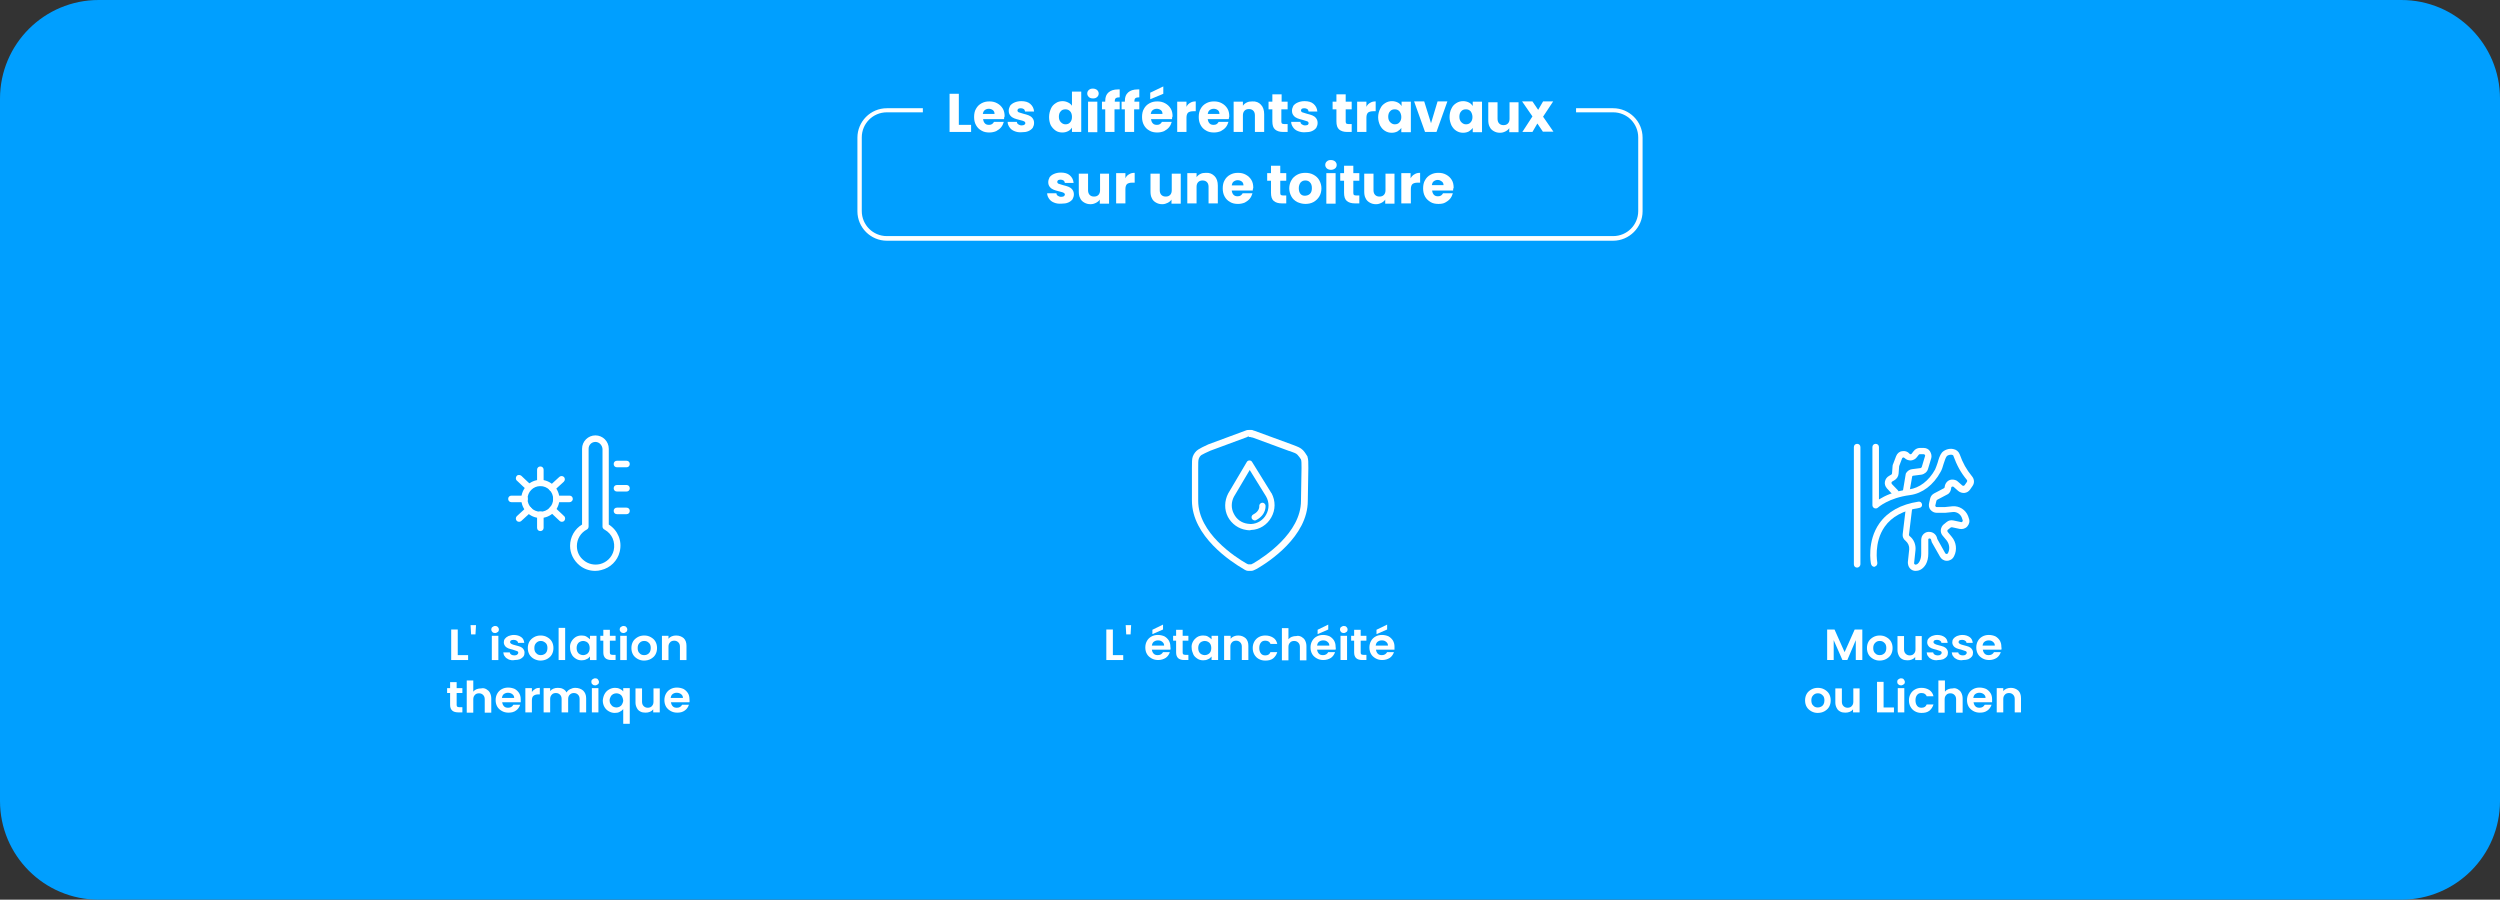<svg width="917" height="330" viewBox="0 0 917 330" fill="none" xmlns="http://www.w3.org/2000/svg">
<rect x="0" y="0" width="917" height="330" fill="#333333" stroke="none"/>
<g clip-path="url(#clip0_1518_4181)">
<path d="M36.2 0H880.8C900.8 0 917 16.2 917 36.2V293.8C917 313.8 900.8 330 880.8 330H36.2C16.2 330 0 313.8 0 293.8V36.2C0 16.2 16.2 0 36.2 0Z" fill="#009FFF"/>
<path d="M458.9 209.399H457.9C457.2 209.399 456.8 209.099 456.4 208.899C456.3 208.799 456.2 208.799 456.1 208.699C451.6 206.099 437.2 196.699 437.2 183.599V171.599C437.2 169.499 437.2 168.399 437.5 167.499C437.9 166.399 438.6 165.499 439.5 164.899C440.3 164.399 441.4 163.799 443.2 162.999L456.7 157.999C457.4 157.699 457.8 157.699 458.2 157.699H459C459.3 157.699 459.6 157.799 459.8 157.899C459.9 157.999 460 157.999 460 157.999C460.1 157.999 460.3 157.999 460.4 158.099L474.3 163.199C476.1 163.899 477 164.199 477.9 165.099C478.5 165.699 479 166.499 479.5 167.299C479.6 167.399 479.6 167.499 479.6 167.599C479.9 168.499 479.9 169.599 479.9 171.699L479.7 183.699C479.7 196.799 465.3 206.199 460.9 208.699C460.7 208.799 460.6 208.799 460.5 208.899C460 209.099 459.6 209.399 458.9 209.399ZM458.1 160.099C457.9 160.099 457.9 160.099 457.6 160.199C457.6 160.199 457.5 160.199 457.5 160.299L444 165.299C442.4 165.999 441.4 166.499 440.7 166.899C440.1 167.299 439.8 167.999 439.7 168.299C439.5 168.899 439.5 169.899 439.5 171.699V183.699C439.5 195.499 453 204.299 457.2 206.699C457.3 206.699 457.4 206.799 457.6 206.899C457.8 206.999 457.9 206.999 457.9 206.999H458.9C458.9 206.999 459 206.999 459.2 206.899C459.3 206.799 459.5 206.699 459.6 206.699C463.7 204.299 477.2 195.499 477.2 183.699L477.4 171.699C477.4 169.999 477.4 169.099 477.2 168.499C476.8 167.899 476.3 167.199 475.9 166.799C475.4 166.299 474.9 166.099 473.2 165.499L472.8 165.399L459.5 160.499C459.1 160.499 458.8 160.299 458.6 160.299H458.1V160.099Z" fill="white"/>
<path d="M458.5 194.498C458.1 194.498 457.6 194.498 457.2 194.398C454.3 193.998 451.8 192.198 450.4 189.598C449 186.898 449.1 183.698 450.5 180.998L457.3 169.498C457.5 169.098 457.9 168.898 458.3 168.898C458.7 168.898 459.1 169.098 459.3 169.498L466.3 180.798L466.4 180.898C467.9 183.698 467.9 186.998 466.3 189.798C464.8 192.498 462 194.298 458.9 194.398L458.5 194.498ZM458.4 172.398L452.6 182.198C451.6 184.098 451.5 186.498 452.6 188.498C453.6 190.498 455.4 191.798 457.6 192.098C457.9 192.098 458.3 192.198 458.6 192.198H459C461.2 192.098 463.3 190.798 464.4 188.798C465.6 186.698 465.6 184.198 464.4 182.098L458.4 172.398Z" fill="white"/>
<path d="M460.3 190.898C459.9 190.898 459.5 190.698 459.2 190.298C458.9 189.698 459.1 188.998 459.7 188.698C462.1 187.498 461.9 185.698 461.9 185.698C461.8 185.098 462.3 184.498 462.9 184.398C463.5 184.298 464.1 184.798 464.2 185.398C464.2 185.498 464.6 188.798 460.7 190.798C460.7 190.798 460.5 190.898 460.3 190.898Z" fill="white"/>
<path d="M351.7 45.798H356.2V48.398H348.3V34.398H351.7V45.798Z" fill="white"/>
<path d="M368.3 43.699H360.6C360.7 44.399 360.9 44.899 361.3 45.299C361.7 45.699 362.2 45.799 362.8 45.799C363.7 45.799 364.2 45.399 364.6 44.699H368.2C368 45.399 367.7 46.099 367.2 46.699C366.7 47.299 366.1 47.699 365.4 48.099C364.7 48.399 363.8 48.599 362.9 48.599C361.8 48.599 360.8 48.399 360 47.899C359.1 47.399 358.5 46.799 358 45.899C357.5 44.999 357.3 43.999 357.3 42.899C357.3 41.799 357.5 40.699 358 39.899C358.5 38.999 359.1 38.399 360 37.899C360.9 37.399 361.8 37.199 362.9 37.199C364 37.199 364.9 37.399 365.8 37.899C366.7 38.399 367.3 38.999 367.8 39.799C368.3 40.599 368.5 41.599 368.5 42.699C368.3 42.999 368.3 43.299 368.3 43.699ZM364.8 41.799C364.8 41.199 364.6 40.699 364.2 40.399C363.8 40.099 363.3 39.899 362.7 39.899C362.1 39.899 361.6 40.099 361.2 40.399C360.8 40.699 360.6 41.199 360.5 41.799H364.8Z" fill="white"/>
<path d="M372.1 48.1C371.3 47.8 370.7 47.3 370.3 46.7C369.9 46.1 369.6 45.5 369.6 44.7H373C373 45.1 373.2 45.4 373.5 45.6C373.8 45.8 374.2 46 374.7 46C375.1 46 375.5 45.9 375.7 45.8C375.9 45.6 376.1 45.4 376.1 45.2C376.1 44.9 375.9 44.6 375.6 44.5C375.3 44.3 374.7 44.2 374 44C373.2 43.8 372.5 43.6 372 43.4C371.5 43.2 371 42.9 370.6 42.4C370.2 41.9 370 41.4 370 40.6C370 40 370.2 39.4 370.5 38.8C370.9 38.3 371.4 37.9 372.1 37.6C372.8 37.3 373.6 37.1 374.6 37.1C376 37.1 377.1 37.4 377.9 38.1C378.7 38.8 379.2 39.7 379.3 40.9H376C375.9 40.5 375.8 40.2 375.5 40C375.2 39.8 374.8 39.7 374.4 39.7C374 39.7 373.7 39.8 373.5 39.9C373.3 40.1 373.2 40.3 373.2 40.5C373.2 40.8 373.4 41.1 373.7 41.2C374 41.3 374.6 41.5 375.3 41.7C376.1 41.9 376.8 42.1 377.3 42.3C377.8 42.5 378.3 42.8 378.7 43.3C379.1 43.8 379.3 44.4 379.3 45.1C379.3 45.8 379.1 46.3 378.8 46.9C378.4 47.4 377.9 47.8 377.2 48.1C376.5 48.4 375.7 48.5 374.8 48.5C373.7 48.6 372.8 48.4 372.1 48.1Z" fill="white"/>
<path d="M385.5 39.8C385.9 38.9 386.5 38.3 387.3 37.8C388 37.3 388.9 37.1 389.8 37.1C390.5 37.1 391.2 37.3 391.8 37.6C392.4 37.9 392.9 38.3 393.2 38.8V33.6H396.6V48.4H393.2V46.8C392.9 47.3 392.4 47.8 391.8 48.1C391.2 48.4 390.5 48.6 389.7 48.6C388.8 48.6 387.9 48.4 387.2 47.9C386.5 47.4 385.9 46.8 385.4 45.9C385 45 384.8 44 384.8 42.9C384.8 41.8 385.1 40.7 385.5 39.8ZM392.5 40.8C392 40.3 391.5 40.1 390.8 40.1C390.1 40.1 389.5 40.3 389.1 40.8C388.6 41.3 388.4 42 388.4 42.8C388.4 43.6 388.6 44.3 389.1 44.8C389.6 45.3 390.1 45.6 390.8 45.6C391.5 45.6 392.1 45.4 392.5 44.9C393 44.4 393.2 43.7 393.2 42.9C393.2 42.1 393 41.3 392.5 40.8Z" fill="white"/>
<path d="M399.4 35.6C399 35.2 398.8 34.8 398.8 34.3C398.8 33.8 399 33.3 399.4 33C399.8 32.6 400.3 32.5 400.9 32.5C401.5 32.5 402 32.7 402.4 33C402.8 33.4 403 33.8 403 34.3C403 34.8 402.8 35.3 402.4 35.6C402 36 401.5 36.1 400.9 36.1C400.2 36.1 399.7 35.9 399.4 35.6ZM402.5 37.3V48.5H399.1V37.3H402.5Z" fill="white"/>
<path d="M410.6 40.099H408.8V48.399H405.4V40.099H404.2V37.299H405.4V36.999C405.4 35.599 405.8 34.599 406.6 33.899C407.4 33.199 408.5 32.799 410.1 32.799C410.4 32.799 410.5 32.799 410.7 32.799V35.699C410 35.699 409.6 35.799 409.3 35.999C409 36.199 408.9 36.599 408.9 37.199V37.299H410.7V40.099H410.6Z" fill="white"/>
<path d="M417.8 40.099H416V48.399H412.6V40.099H411.4V37.299H412.6V36.999C412.6 35.599 413 34.599 413.8 33.899C414.6 33.199 415.7 32.799 417.3 32.799C417.6 32.799 417.7 32.799 417.9 32.799V35.699C417.2 35.699 416.8 35.799 416.5 35.999C416.2 36.199 416.1 36.599 416.1 37.199V37.299H417.9V40.099H417.8Z" fill="white"/>
<path d="M429.9 43.699H422.2C422.3 44.399 422.5 44.899 422.9 45.299C423.3 45.699 423.8 45.799 424.4 45.799C425.3 45.799 425.8 45.399 426.2 44.699H429.8C429.6 45.399 429.3 46.099 428.8 46.699C428.3 47.299 427.7 47.699 427 48.099C426.3 48.399 425.4 48.599 424.5 48.599C423.4 48.599 422.4 48.399 421.6 47.899C420.7 47.399 420.1 46.799 419.6 45.899C419.1 44.999 418.9 43.999 418.9 42.899C418.9 41.799 419.1 40.699 419.6 39.899C420.1 38.999 420.7 38.399 421.6 37.899C422.5 37.399 423.4 37.199 424.5 37.199C425.6 37.199 426.5 37.399 427.4 37.899C428.3 38.399 428.9 38.999 429.4 39.799C429.9 40.599 430.1 41.599 430.1 42.699C429.9 42.999 429.9 43.299 429.9 43.699ZM426.7 34.399L421.9 36.399V33.999L426.7 31.699V34.399ZM426.4 41.799C426.4 41.199 426.2 40.699 425.8 40.399C425.4 40.099 424.9 39.899 424.3 39.899C423.7 39.899 423.2 40.099 422.8 40.399C422.4 40.699 422.2 41.199 422.1 41.799H426.4Z" fill="white"/>
<path d="M436.6 37.699C437.2 37.299 437.9 37.199 438.6 37.199V40.799H437.7C436.8 40.799 436.2 40.999 435.8 41.299C435.4 41.699 435.2 42.299 435.2 43.199V48.399H431.8V37.299H435.2V39.199C435.5 38.499 436 37.999 436.6 37.699Z" fill="white"/>
<path d="M450.7 43.699H443C443.1 44.399 443.3 44.899 443.7 45.299C444.1 45.699 444.6 45.799 445.2 45.799C446.1 45.799 446.6 45.399 447 44.699H450.6C450.4 45.399 450.1 46.099 449.6 46.699C449.1 47.299 448.5 47.699 447.8 48.099C447.1 48.399 446.2 48.599 445.3 48.599C444.2 48.599 443.2 48.399 442.4 47.899C441.5 47.399 440.9 46.799 440.4 45.899C439.9 44.999 439.7 43.999 439.7 42.899C439.7 41.799 439.9 40.699 440.4 39.899C440.9 38.999 441.5 38.399 442.4 37.899C443.3 37.399 444.2 37.199 445.3 37.199C446.4 37.199 447.3 37.399 448.2 37.899C449.1 38.399 449.7 38.999 450.2 39.799C450.7 40.599 450.9 41.599 450.9 42.699C450.8 42.999 450.8 43.299 450.7 43.699ZM447.3 41.799C447.3 41.199 447.1 40.699 446.7 40.399C446.3 40.099 445.8 39.899 445.2 39.899C444.6 39.899 444.1 40.099 443.7 40.399C443.3 40.699 443.1 41.199 443 41.799H447.3Z" fill="white"/>
<path d="M462.5 38.4C463.3 39.2 463.7 40.4 463.7 41.9V48.4H460.3V42.3C460.3 41.6 460.1 41 459.7 40.6C459.3 40.2 458.8 40 458.1 40C457.4 40 456.9 40.2 456.5 40.6C456.1 41 455.9 41.6 455.9 42.3V48.4H452.5V37.3H455.9V38.8C456.2 38.3 456.7 37.9 457.3 37.6C457.9 37.3 458.5 37.2 459.3 37.2C460.7 37.1 461.8 37.6 462.5 38.4Z" fill="white"/>
<path d="M472.3 45.5V48.4H470.6C469.4 48.4 468.4 48.1 467.7 47.5C467 46.9 466.7 45.9 466.7 44.5V40.1H465.3V37.3H466.7V34.6H470.1V37.3H472.3V40.1H470V44.6C470 44.9 470.1 45.2 470.2 45.3C470.4 45.4 470.6 45.5 471 45.5H472.3Z" fill="white"/>
<path d="M476.1 48.1C475.3 47.8 474.7 47.3 474.3 46.7C473.9 46.1 473.6 45.5 473.6 44.7H477C477 45.1 477.2 45.4 477.5 45.6C477.8 45.8 478.2 46 478.7 46C479.1 46 479.5 45.9 479.7 45.8C479.9 45.6 480 45.4 480 45.2C480 44.9 479.8 44.6 479.5 44.5C479.2 44.4 478.6 44.2 477.9 44C477.1 43.8 476.4 43.6 475.9 43.4C475.4 43.2 474.9 42.9 474.5 42.4C474.1 41.9 473.9 41.4 473.9 40.6C473.9 40 474.1 39.4 474.4 38.8C474.8 38.3 475.3 37.9 476 37.6C476.7 37.3 477.5 37.1 478.5 37.1C479.9 37.1 481 37.4 481.8 38.1C482.6 38.8 483.1 39.7 483.2 40.9H480C479.9 40.5 479.8 40.2 479.5 40C479.2 39.8 478.8 39.7 478.4 39.7C478 39.7 477.7 39.8 477.5 39.9C477.3 40.1 477.2 40.3 477.2 40.5C477.2 40.8 477.4 41.1 477.7 41.2C478 41.3 478.6 41.5 479.3 41.7C480.1 41.9 480.8 42.1 481.3 42.3C481.8 42.5 482.3 42.8 482.7 43.3C483.1 43.8 483.3 44.4 483.3 45.1C483.3 45.8 483.1 46.3 482.8 46.9C482.4 47.4 481.9 47.8 481.2 48.1C480.5 48.4 479.7 48.5 478.8 48.5C477.8 48.6 476.9 48.4 476.1 48.1Z" fill="white"/>
<path d="M495.8 45.5V48.4H494.1C492.9 48.4 491.9 48.1 491.2 47.5C490.5 46.9 490.2 45.9 490.2 44.5V40.1H488.8V37.3H490.2V34.6H493.6V37.3H495.8V40.1H493.6V44.6C493.6 44.9 493.7 45.2 493.8 45.3C494 45.4 494.2 45.5 494.6 45.5H495.8Z" fill="white"/>
<path d="M502.6 37.699C503.2 37.299 503.9 37.199 504.6 37.199V40.799H503.7C502.8 40.799 502.2 40.999 501.8 41.299C501.4 41.699 501.2 42.299 501.2 43.199V48.399H497.8V37.299H501.2V39.199C501.5 38.499 502 37.999 502.6 37.699Z" fill="white"/>
<path d="M506.3 39.8C506.7 38.9 507.3 38.3 508.1 37.8C508.9 37.3 509.7 37.1 510.6 37.1C511.4 37.1 512.1 37.3 512.7 37.6C513.3 37.9 513.7 38.3 514.1 38.9V37.3H517.5V48.5H514V46.9C513.7 47.4 513.2 47.8 512.6 48.2C512 48.5 511.3 48.7 510.5 48.7C509.6 48.7 508.8 48.5 508 48C507.2 47.5 506.7 46.9 506.2 46C505.8 45.1 505.5 44.1 505.5 43C505.5 41.9 505.8 40.7 506.3 39.8ZM513.3 40.8C512.8 40.3 512.3 40.1 511.6 40.1C510.9 40.1 510.3 40.3 509.9 40.8C509.4 41.3 509.2 42 509.2 42.8C509.2 43.6 509.4 44.3 509.9 44.8C510.4 45.3 510.9 45.6 511.6 45.6C512.3 45.6 512.9 45.4 513.3 44.9C513.8 44.4 514 43.7 514 42.9C514 42.1 513.7 41.3 513.3 40.8Z" fill="white"/>
<path d="M524.9 45.199L527.3 37.199H530.9L526.9 48.399H522.7L518.7 37.199H522.4L524.9 45.199Z" fill="white"/>
<path d="M532.4 39.8C532.8 38.9 533.4 38.3 534.2 37.8C535 37.3 535.8 37.1 536.7 37.1C537.5 37.1 538.2 37.3 538.8 37.6C539.4 37.9 539.8 38.3 540.2 38.9V37.3H543.6V48.5H540.2V46.9C539.9 47.4 539.4 47.8 538.8 48.2C538.2 48.5 537.5 48.7 536.7 48.7C535.8 48.7 535 48.5 534.2 48C533.4 47.5 532.9 46.9 532.4 46C532 45.1 531.7 44.1 531.7 43C531.7 41.9 531.9 40.7 532.4 39.8ZM539.4 40.8C538.9 40.3 538.4 40.1 537.7 40.1C537 40.1 536.4 40.3 536 40.8C535.5 41.3 535.3 42 535.3 42.8C535.3 43.6 535.5 44.3 536 44.8C536.5 45.3 537 45.6 537.7 45.6C538.4 45.6 539 45.4 539.4 44.9C539.9 44.4 540.1 43.7 540.1 42.9C540.1 42.1 539.8 41.3 539.4 40.8Z" fill="white"/>
<path d="M557 37.299V48.499H553.6V46.999C553.3 47.499 552.8 47.899 552.2 48.199C551.6 48.499 551 48.699 550.2 48.699C549.3 48.699 548.6 48.499 547.9 48.099C547.2 47.699 546.7 47.199 546.4 46.499C546 45.799 545.9 44.899 545.9 43.999V37.499H549.3V43.599C549.3 44.299 549.5 44.899 549.9 45.299C550.3 45.699 550.8 45.899 551.5 45.899C552.2 45.899 552.7 45.699 553.1 45.299C553.5 44.899 553.7 44.299 553.7 43.599V37.499H557V37.299Z" fill="white"/>
<path d="M566 48.399L563.9 45.299L562.1 48.399H558.4L562.1 42.699L558.3 37.199H562.1L564.2 40.299L566 37.199H569.7L566 42.799L569.8 48.299H566V48.399Z" fill="white"/>
<path d="M386.6 74.299C385.8 73.999 385.2 73.499 384.8 72.899C384.4 72.299 384.1 71.699 384.1 70.899H387.5C387.5 71.299 387.7 71.599 388 71.799C388.3 71.999 388.7 72.199 389.2 72.199C389.6 72.199 390 72.099 390.2 71.999C390.4 71.799 390.6 71.599 390.6 71.399C390.6 71.099 390.4 70.799 390.1 70.699C389.8 70.499 389.2 70.399 388.5 70.199C387.7 69.999 387 69.799 386.5 69.599C386 69.399 385.5 69.099 385.1 68.599C384.7 68.099 384.5 67.599 384.5 66.799C384.5 66.199 384.7 65.599 385 64.999C385.4 64.499 385.9 64.099 386.6 63.799C387.3 63.499 388.1 63.299 389.1 63.299C390.5 63.299 391.6 63.599 392.4 64.299C393.2 64.999 393.7 65.899 393.8 67.099H390.6C390.5 66.699 390.4 66.399 390.1 66.199C389.8 65.999 389.4 65.899 389 65.899C388.6 65.899 388.3 65.999 388.1 66.099C387.9 66.299 387.8 66.499 387.8 66.699C387.8 66.999 388 67.299 388.3 67.399C388.6 67.499 389.2 67.699 389.9 67.899C390.7 68.099 391.4 68.299 391.9 68.499C392.4 68.699 392.9 68.999 393.3 69.499C393.7 69.999 393.9 70.599 393.9 71.299C393.9 71.999 393.7 72.499 393.4 73.099C393 73.599 392.5 73.999 391.8 74.299C391.1 74.599 390.3 74.699 389.4 74.699C388.2 74.799 387.3 74.599 386.6 74.299Z" fill="white"/>
<path d="M406.8 63.5V74.7H403.4V73.2C403.1 73.7 402.6 74.1 402 74.4C401.4 74.7 400.8 74.9 400 74.9C399.1 74.9 398.4 74.7 397.7 74.3C397 73.9 396.5 73.4 396.2 72.7C395.8 72 395.7 71.1 395.7 70.2V63.7H399.1V69.8C399.1 70.5 399.3 71.1 399.7 71.5C400.1 71.9 400.6 72.1 401.3 72.1C402 72.1 402.5 71.9 402.9 71.5C403.3 71.1 403.5 70.5 403.5 69.8V63.7H406.8V63.5Z" fill="white"/>
<path d="M414.2 63.898C414.8 63.498 415.5 63.398 416.2 63.398V66.998H415.3C414.4 66.998 413.8 67.198 413.4 67.498C413 67.898 412.8 68.498 412.8 69.398V74.598H409.4V63.498H412.8V65.398C413.1 64.698 413.6 64.198 414.2 63.898Z" fill="white"/>
<path d="M433.1 63.5V74.7H429.7V73.2C429.4 73.7 428.9 74.1 428.3 74.4C427.7 74.7 427.1 74.9 426.3 74.9C425.4 74.9 424.7 74.7 424 74.3C423.3 73.9 422.8 73.4 422.5 72.7C422.1 72 422 71.1 422 70.2V63.7H425.4V69.8C425.4 70.5 425.6 71.1 426 71.5C426.4 71.9 426.9 72.1 427.6 72.1C428.3 72.1 428.8 71.9 429.2 71.5C429.6 71.1 429.8 70.5 429.8 69.8V63.7H433.1V63.5Z" fill="white"/>
<path d="M445.5 64.599C446.3 65.399 446.7 66.599 446.7 68.099V74.599H443.3V68.499C443.3 67.799 443.1 67.199 442.7 66.799C442.3 66.399 441.8 66.199 441.1 66.199C440.4 66.199 439.9 66.399 439.5 66.799C439.1 67.199 438.9 67.799 438.9 68.499V74.599H435.5V63.499H438.9V64.999C439.2 64.499 439.7 64.099 440.3 63.799C440.9 63.499 441.5 63.399 442.3 63.399C443.7 63.299 444.7 63.799 445.5 64.599Z" fill="white"/>
<path d="M459.5 69.898H451.8C451.9 70.598 452.1 71.098 452.5 71.498C452.9 71.898 453.4 71.998 454 71.998C454.9 71.998 455.4 71.598 455.8 70.898H459.4C459.2 71.598 458.9 72.298 458.4 72.898C457.9 73.498 457.3 73.898 456.6 74.298C455.9 74.598 455 74.798 454.1 74.798C453 74.798 452 74.598 451.2 74.098C450.3 73.598 449.7 72.998 449.2 72.098C448.7 71.198 448.5 70.198 448.5 69.098C448.5 67.998 448.7 66.898 449.2 66.098C449.7 65.198 450.3 64.598 451.2 64.098C452.1 63.598 453 63.398 454.1 63.398C455.2 63.398 456.1 63.598 457 64.098C457.9 64.598 458.5 65.198 459 65.998C459.5 66.798 459.7 67.798 459.7 68.898C459.6 69.198 459.5 69.498 459.5 69.898ZM456.1 67.998C456.1 67.398 455.9 66.898 455.5 66.598C455.1 66.298 454.6 66.098 454 66.098C453.4 66.098 452.9 66.298 452.5 66.598C452.1 66.898 451.9 67.398 451.8 67.998H456.1Z" fill="white"/>
<path d="M471.8 71.699V74.599H470.1C468.9 74.599 467.9 74.299 467.2 73.699C466.5 73.099 466.2 72.099 466.2 70.699V66.299H464.8V63.499H466.2V60.799H469.6V63.499H471.8V66.299H469.6V70.799C469.6 71.099 469.7 71.399 469.8 71.499C470 71.599 470.2 71.699 470.6 71.699H471.8Z" fill="white"/>
<path d="M475.8 74.098C474.9 73.598 474.2 72.998 473.7 72.098C473.2 71.198 472.9 70.198 472.9 69.098C472.9 67.998 473.2 66.898 473.7 66.098C474.2 65.198 474.9 64.598 475.8 64.098C476.7 63.598 477.7 63.398 478.8 63.398C479.9 63.398 480.9 63.598 481.8 64.098C482.7 64.598 483.4 65.198 483.9 66.098C484.4 66.998 484.7 67.998 484.7 69.098C484.7 70.198 484.4 71.298 483.9 72.098C483.4 72.898 482.7 73.598 481.8 74.098C480.9 74.598 479.9 74.798 478.8 74.798C477.7 74.798 476.7 74.498 475.8 74.098ZM480.5 71.098C481 70.598 481.2 69.898 481.2 68.998C481.2 68.098 481 67.398 480.5 66.898C480.1 66.398 479.5 66.198 478.8 66.198C478.1 66.198 477.6 66.398 477.1 66.898C476.7 67.398 476.4 68.098 476.4 68.998C476.4 69.898 476.6 70.598 477 71.098C477.4 71.598 478 71.798 478.6 71.798C479.2 71.798 480 71.598 480.5 71.098Z" fill="white"/>
<path d="M486.7 61.799C486.3 61.399 486.1 60.999 486.1 60.499C486.1 59.999 486.3 59.499 486.7 59.199C487.1 58.799 487.6 58.699 488.2 58.699C488.8 58.699 489.3 58.899 489.7 59.199C490.1 59.599 490.3 59.999 490.3 60.499C490.3 60.999 490.1 61.499 489.7 61.799C489.3 62.099 488.8 62.299 488.2 62.299C487.6 62.299 487.1 62.099 486.7 61.799ZM489.9 63.499V74.699H486.5V63.499H489.9Z" fill="white"/>
<path d="M498.6 71.699V74.599H496.9C495.7 74.599 494.7 74.299 494 73.699C493.3 73.099 493 72.099 493 70.699V66.299H491.6V63.499H493V60.799H496.4V63.499H498.6V66.299H496.4V70.799C496.4 71.099 496.5 71.399 496.6 71.499C496.8 71.599 497 71.699 497.4 71.699H498.6Z" fill="white"/>
<path d="M511.5 63.5V74.7H508.1V73.2C507.8 73.7 507.3 74.1 506.7 74.4C506.1 74.7 505.5 74.9 504.7 74.9C503.8 74.9 503.1 74.7 502.4 74.3C501.7 73.9 501.2 73.4 500.9 72.7C500.5 72 500.4 71.1 500.4 70.2V63.7H503.8V69.8C503.8 70.5 504 71.1 504.4 71.5C504.8 71.9 505.3 72.1 506 72.1C506.7 72.1 507.2 71.9 507.6 71.5C508 71.1 508.2 70.5 508.2 69.8V63.7H511.5V63.5Z" fill="white"/>
<path d="M518.9 63.898C519.5 63.498 520.2 63.398 520.9 63.398V66.998H520C519.1 66.998 518.5 67.198 518.1 67.498C517.7 67.898 517.5 68.498 517.5 69.398V74.598H514V63.498H517.4V65.398C517.8 64.698 518.3 64.198 518.9 63.898Z" fill="white"/>
<path d="M533 69.898H525.3C525.4 70.598 525.6 71.098 526 71.498C526.4 71.898 526.9 71.998 527.5 71.998C528.4 71.998 528.9 71.598 529.3 70.898H532.9C532.7 71.598 532.4 72.298 531.9 72.898C531.4 73.498 530.8 73.898 530.1 74.298C529.4 74.698 528.5 74.798 527.6 74.798C526.5 74.798 525.5 74.598 524.7 74.098C523.9 73.598 523.2 72.998 522.7 72.098C522.2 71.198 522 70.198 522 69.098C522 67.998 522.2 66.898 522.7 66.098C523.2 65.198 523.8 64.598 524.7 64.098C525.6 63.598 526.5 63.398 527.6 63.398C528.7 63.398 529.6 63.598 530.5 64.098C531.4 64.598 532 65.198 532.5 65.998C533 66.798 533.2 67.798 533.2 68.898C533 69.198 533 69.498 533 69.898ZM529.5 67.998C529.5 67.398 529.3 66.898 528.9 66.598C528.5 66.298 528 65.998 527.4 65.998C526.8 65.998 526.3 66.198 525.9 66.498C525.5 66.798 525.3 67.298 525.2 67.898H529.5V67.998Z" fill="white"/>
<path d="M591.7 88.299H325.3C319.4 88.299 314.5 83.499 314.5 77.499V50.499C314.5 44.599 319.3 39.699 325.3 39.699H338.5V41.199H325.3C320.2 41.199 316.1 45.299 316.1 50.399V77.399C316.1 82.499 320.2 86.599 325.3 86.599H591.7C596.8 86.599 600.9 82.499 600.9 77.399V50.399C600.9 45.299 596.8 41.199 591.7 41.199H578.1V39.699H591.7C597.6 39.699 602.5 44.499 602.5 50.499V77.499C602.5 83.399 597.6 88.299 591.7 88.299Z" fill="white"/>
<path d="M198.2 190C194.3 190 191.2 186.8 191.2 183C191.2 179.2 194.4 176 198.2 176C202 176 205.2 179.2 205.2 183C205.2 186.8 202.1 190 198.2 190ZM198.2 178.3C195.6 178.3 193.5 180.4 193.5 183C193.5 185.6 195.6 187.7 198.2 187.7C200.8 187.7 202.9 185.6 202.9 183C202.9 180.4 200.8 178.3 198.2 178.3Z" fill="white"/>
<path d="M198.2 178.3C197.5 178.3 197 177.8 197 177.1V172.3C197 171.6 197.5 171.1 198.2 171.1C198.9 171.1 199.4 171.6 199.4 172.3V177.1C199.4 177.8 198.9 178.3 198.2 178.3Z" fill="white"/>
<path d="M198.2 194.8C197.5 194.8 197 194.3 197 193.6V188.8C197 188.1 197.5 187.6 198.2 187.6C198.9 187.6 199.4 188.1 199.4 188.8V193.6C199.4 194.3 198.9 194.8 198.2 194.8Z" fill="white"/>
<path d="M208.9 184.199H204.1C203.4 184.199 202.9 183.699 202.9 182.999C202.9 182.299 203.4 181.799 204.1 181.799H208.9C209.6 181.799 210.1 182.299 210.1 182.999C210.1 183.699 209.5 184.199 208.9 184.199Z" fill="white"/>
<path d="M192.4 184.199H187.6C186.9 184.199 186.4 183.699 186.4 182.999C186.4 182.299 186.9 181.799 187.6 181.799H192.4C193.1 181.799 193.6 182.299 193.6 182.999C193.6 183.699 193 184.199 192.4 184.199Z" fill="white"/>
<path d="M202.5 180.2C202.2 180.2 201.9 180.1 201.6 179.8C201.2 179.3 201.2 178.6 201.7 178.1L205.2 174.9C205.7 174.5 206.4 174.5 206.9 175C207.3 175.5 207.3 176.2 206.8 176.7L203.3 179.9C203.1 180.1 202.8 180.2 202.5 180.2Z" fill="white"/>
<path d="M190.4 191.399C190.1 191.399 189.8 191.299 189.5 190.999C189.1 190.499 189.1 189.799 189.6 189.299L193.1 186.099C193.6 185.699 194.3 185.699 194.8 186.199C195.2 186.699 195.2 187.399 194.7 187.899L191.2 191.099C191 191.299 190.7 191.399 190.4 191.399Z" fill="white"/>
<path d="M206.1 191.399C205.8 191.399 205.5 191.299 205.3 191.099L201.8 187.799C201.3 187.399 201.3 186.599 201.7 186.099C202.1 185.599 202.9 185.599 203.4 185.999L206.9 189.299C207.4 189.699 207.4 190.499 207 190.999C206.7 191.299 206.4 191.399 206.1 191.399Z" fill="white"/>
<path d="M193.9 179.899C193.6 179.899 193.3 179.799 193.1 179.599L189.6 176.299C189.1 175.899 189.1 175.099 189.5 174.599C189.9 174.099 190.7 174.099 191.2 174.499L194.7 177.799C195.2 178.199 195.2 178.999 194.8 179.499C194.5 179.799 194.2 179.899 193.9 179.899Z" fill="white"/>
<path d="M218.3 209.399C216.2 209.399 214.2 208.699 212.6 207.399C210.4 205.599 209.1 202.999 209.1 200.199C209.1 196.999 210.8 193.999 213.5 192.399V164.599C213.5 161.899 215.7 159.699 218.4 159.699C221.1 159.699 223.3 161.899 223.3 164.599V192.399C226.6 194.499 228.3 198.399 227.3 202.399C226.5 205.699 223.9 208.299 220.5 209.099C219.8 209.299 219.1 209.399 218.3 209.399ZM218.4 162.099C217 162.099 215.9 163.199 215.9 164.599V193.099C215.9 193.499 215.7 193.999 215.3 194.199C213 195.399 211.6 197.699 211.6 200.299C211.6 202.399 212.5 204.299 214.2 205.599C215.8 206.899 218 207.399 220.1 206.899C222.5 206.299 224.5 204.399 225.1 201.899C225.8 198.799 224.5 195.799 221.8 194.299C221.4 194.099 221 193.699 221 193.199V164.699C220.9 163.299 219.8 162.099 218.4 162.099Z" fill="white"/>
<path d="M229.8 171.4H226.3C225.6 171.4 225.1 170.9 225.1 170.2C225.1 169.5 225.6 169 226.3 169H229.8C230.5 169 231 169.5 231 170.2C231 170.9 230.5 171.4 229.8 171.4Z" fill="white"/>
<path d="M229.8 180.298H226.3C225.6 180.298 225.1 179.798 225.1 179.098C225.1 178.398 225.6 177.898 226.3 177.898H229.8C230.5 177.898 231 178.398 231 179.098C231 179.798 230.5 180.298 229.8 180.298Z" fill="white"/>
<path d="M229.8 188.599H226.3C225.6 188.599 225.1 188.099 225.1 187.399C225.1 186.699 225.6 186.199 226.3 186.199H229.8C230.5 186.199 231 186.699 231 187.399C231 188.099 230.5 188.599 229.8 188.599Z" fill="white"/>
<path d="M687.5 207.902C686.9 207.902 686.5 207.502 686.3 206.902C686.2 206.602 684.7 198.502 689.4 191.902C692.4 187.702 697.2 185.002 703.7 184.002C704.3 183.902 704.9 184.302 705 185.002C705.1 185.702 704.7 186.202 704 186.302C698.2 187.202 693.9 189.502 691.3 193.202C687.2 199.002 688.6 206.402 688.6 206.402C688.7 207.002 688.3 207.702 687.7 207.802C687.7 207.902 687.6 207.902 687.5 207.902Z" fill="white"/>
<path d="M681.2 208.201C680.5 208.201 680 207.701 680 207.001V164.001C680 163.301 680.5 162.801 681.2 162.801C681.9 162.801 682.4 163.301 682.4 164.001V207.001C682.4 207.601 681.8 208.201 681.2 208.201Z" fill="white"/>
<path d="M702.7 209.401C702.6 209.401 702.5 209.401 702.4 209.401C701.6 209.301 701 209.001 700.5 208.401C700 207.801 699.8 207.001 699.8 206.201L700.3 201.501C700.4 200.301 699.9 199.201 699 198.401C698.2 197.801 697.8 196.901 697.9 196.001L699.1 186.001C699.2 185.401 699.8 184.901 700.4 185.001C701 185.101 701.5 185.701 701.4 186.301L700.2 196.201C700.2 196.301 700.3 196.501 700.4 196.601C702 197.801 702.8 199.801 702.6 201.801L702.1 206.501C702.1 206.701 702.1 206.801 702.2 206.901C702.3 207.001 702.4 207.001 702.5 207.101C702.7 207.101 703.4 207.201 704.1 205.901C704.5 205.101 704.7 204.201 704.7 203.101V198.001C704.7 197.601 704.8 197.301 704.9 196.901C705.4 195.701 706.5 195.001 707.7 195.101C708.9 195.101 710 195.901 710.4 197.001L710.6 197.701L713.5 202.901C713.6 203.101 713.9 203.201 714 203.201C714.1 203.201 714.3 203.201 714.5 202.901L714.6 202.701C715.3 201.201 715 199.501 714 198.201L712.5 196.401C712 195.801 711.8 195.001 711.9 194.301C712 193.501 712.4 192.801 713 192.301L714 191.501C714.7 190.901 715.6 190.701 716.5 190.901L719.3 191.501C719.6 191.601 719.8 191.401 719.8 191.301C719.9 191.201 720 191.001 719.9 190.801L719.6 189.901C719.1 188.601 717.8 187.701 716.4 187.801L713.5 188.101H713.4H710.4C709.5 188.101 708.7 187.701 708.1 187.001C707.5 186.301 707.4 185.401 707.6 184.501L708 182.801C708.2 182.001 708.7 181.401 709.4 181.001L713 179.101C713.2 179.001 713.3 178.801 713.3 178.701C713.4 177.501 714.1 176.501 715.1 176.101C716.1 175.701 717.3 175.901 718.1 176.601L719.8 178.101C720 178.201 720.1 178.201 720.2 178.201C720.3 178.201 720.5 178.101 720.6 178.001L721.5 176.701C721.6 176.501 721.6 176.201 721.5 176.101C719.1 173.201 717.8 170.701 716.5 167.201C716.5 167.101 716.4 166.901 715.9 166.801C715.2 166.701 714.4 167.001 714.1 167.301C713.6 167.901 713.3 169.101 712.9 170.201C712.6 171.201 712.3 172.301 711.8 173.101C709.2 177.901 705.1 181.001 700.6 181.601C692.8 182.601 688.9 186.101 688.8 186.201C688.5 186.501 688 186.601 687.5 186.401C687.1 186.201 686.8 185.801 686.8 185.301V164.001C686.8 163.301 687.3 162.801 688 162.801C688.7 162.801 689.2 163.301 689.2 164.001V183.201C691.3 181.901 694.9 180.101 700.3 179.501C704 179.001 707.5 176.401 709.8 172.201C710.1 171.601 710.4 170.601 710.7 169.801C711.1 168.401 711.5 167.001 712.3 166.001C713.2 165.001 714.9 164.401 716.4 164.701C717.6 164.901 718.4 165.601 718.8 166.601C720 169.901 721.2 172.101 723.4 174.801C724.2 175.801 724.3 177.201 723.5 178.301L722.6 179.601C722.1 180.301 721.4 180.701 720.6 180.801C719.8 180.901 718.9 180.601 718.3 180.101L716.6 178.601C716.4 178.401 716.1 178.501 716 178.501C715.9 178.501 715.7 178.701 715.7 179.001C715.6 180.101 715.1 181.001 714.2 181.401L710.6 183.301C710.5 183.401 710.4 183.501 710.3 183.601L709.9 185.301C709.8 185.501 709.9 185.701 710 185.801C710.1 185.901 710.2 186.001 710.4 186.001H713.3L716.2 185.701C718.7 185.501 721 187.001 721.9 189.301L722.2 190.201C722.6 191.201 722.3 192.301 721.6 193.101C720.9 193.901 719.8 194.201 718.8 194.001L716 193.401C715.8 193.401 715.7 193.401 715.5 193.501L714.5 194.301C714.3 194.401 714.3 194.601 714.3 194.701C714.3 194.801 714.3 194.901 714.4 195.101L715.9 196.901C717.6 198.901 717.9 201.701 716.8 203.901C716.8 204.001 716.7 204.001 716.7 204.101C716.2 205.101 715.2 205.701 714.1 205.701C713 205.701 712.1 205.101 711.6 204.201L708.7 199.101C708.6 198.901 708.5 198.801 708.5 198.601L708.3 197.901C708.2 197.601 707.9 197.501 707.8 197.501C707.7 197.501 707.4 197.501 707.3 197.801C707.3 197.901 707.3 197.901 707.3 198.001V203.101C707.3 204.601 707 205.901 706.4 207.001C705.2 209.001 703.7 209.401 702.7 209.401Z" fill="white"/>
<path d="M695.3 182.001C695 182.001 694.7 181.901 694.4 181.601L692.1 179.101C691.5 178.401 691.2 177.501 691.4 176.601C691.6 175.701 692.1 175.001 693 174.501L693.7 174.101C693.9 174.001 694 173.801 694 173.601L694.2 170.901C694.2 170.601 694.3 170.401 694.4 170.201L695.5 167.301C695.9 166.301 696.7 165.601 697.7 165.501C698.7 165.301 699.7 165.601 700.4 166.401C700.5 166.601 700.7 166.601 700.8 166.601C700.9 166.601 701.1 166.601 701.2 166.401L701.9 165.501C702.4 164.801 703.3 164.301 704.2 164.301H705.6C706.5 164.301 707.4 164.701 707.9 165.501C708.4 166.301 708.6 167.201 708.4 168.001L707.2 172.001C706.9 173.101 705.9 173.901 704.8 174.101L701.7 174.501C701.6 174.501 701.5 174.601 701.4 174.701L700.4 180.401C700.3 181.001 699.7 181.501 699 181.401C698.4 181.301 697.9 180.701 698 180.001L699 174.001C699 173.901 699.1 173.701 699.1 173.601C699.6 172.801 700.4 172.201 701.3 172.101L704.4 171.701C704.6 171.701 704.8 171.501 704.9 171.301L706.1 167.301C706.2 167.101 706.1 166.901 706 166.801C705.9 166.701 705.8 166.601 705.6 166.601H704.2C704 166.601 703.9 166.701 703.8 166.801L703.1 167.701C702.6 168.401 701.8 168.801 700.9 168.901C700 168.901 699.2 168.601 698.6 168.001C698.4 167.801 698.2 167.801 698.1 167.801C698 167.801 697.8 167.901 697.7 168.101L696.6 171.001C696.6 171.101 696.6 171.101 696.6 171.101L696.4 173.801C696.3 174.801 695.7 175.701 694.8 176.201L694.1 176.601C693.9 176.701 693.8 176.901 693.8 177.001C693.8 177.101 693.8 177.301 693.9 177.501L696.2 179.901C696.6 180.401 696.6 181.101 696.1 181.601C695.9 181.901 695.6 182.001 695.3 182.001Z" fill="white"/>
<path d="M167.8 240.3H171.7V242.1H165.5V230.9H167.9V240.3H167.8Z" fill="white"/>
<path d="M174.6 229.301L174.4 232.701H172.8L172.6 229.301H174.6Z" fill="white"/>
<path d="M180.6 231.802C180.3 231.502 180.2 231.202 180.2 230.902C180.2 230.602 180.3 230.202 180.6 230.002C180.9 229.802 181.2 229.602 181.6 229.602C182 229.602 182.4 229.702 182.6 230.002C182.9 230.302 183 230.602 183 230.902C183 231.202 182.9 231.602 182.6 231.802C182.3 232.002 182 232.202 181.6 232.202C181.2 232.202 180.8 232.102 180.6 231.802ZM182.8 233.202V242.102H180.4V233.202H182.8Z" fill="white"/>
<path d="M186.6 241.9C186 241.6 185.5 241.3 185.2 240.8C184.8 240.4 184.7 239.9 184.6 239.3H187C187 239.6 187.2 239.9 187.5 240.1C187.8 240.3 188.2 240.4 188.7 240.4C189.1 240.4 189.5 240.3 189.7 240.1C190 239.9 190.1 239.7 190.1 239.4C190.1 239.1 189.9 238.9 189.6 238.8C189.3 238.7 188.8 238.5 188.1 238.3C187.4 238.1 186.8 238 186.4 237.8C186 237.6 185.6 237.4 185.3 237C185 236.6 184.8 236.2 184.8 235.6C184.8 235.1 184.9 234.7 185.2 234.3C185.5 233.9 185.9 233.6 186.5 233.3C187.1 233.1 187.7 232.9 188.5 232.9C189.6 232.9 190.5 233.2 191.2 233.7C191.9 234.2 192.2 234.9 192.3 235.8H190C190 235.4 189.8 235.2 189.5 235C189.2 234.8 188.9 234.7 188.4 234.7C188 234.7 187.6 234.8 187.4 234.9C187.2 235.1 187.1 235.3 187.1 235.5C187.1 235.8 187.3 236 187.6 236.2C187.9 236.4 188.4 236.5 189.1 236.7C189.8 236.9 190.3 237 190.8 237.2C191.2 237.4 191.6 237.6 191.9 238C192.2 238.4 192.4 238.8 192.4 239.4C192.4 239.9 192.3 240.4 192 240.8C191.7 241.2 191.3 241.5 190.7 241.8C190.1 242 189.5 242.1 188.8 242.1C187.9 242.3 187.2 242.1 186.6 241.9Z" fill="white"/>
<path d="M195.9 241.702C195.2 241.302 194.6 240.802 194.2 240.102C193.8 239.402 193.6 238.602 193.6 237.702C193.6 236.802 193.8 236.002 194.2 235.302C194.6 234.602 195.2 234.102 195.9 233.702C196.6 233.302 197.4 233.102 198.3 233.102C199.2 233.102 200 233.302 200.7 233.702C201.4 234.102 202 234.602 202.4 235.302C202.8 236.002 203 236.802 203 237.702C203 238.602 202.8 239.402 202.4 240.102C202 240.802 201.4 241.302 200.7 241.702C200 242.102 199.1 242.302 198.2 242.302C197.5 242.302 196.7 242.102 195.9 241.702ZM199.6 240.002C200 239.802 200.3 239.502 200.5 239.102C200.7 238.702 200.8 238.202 200.8 237.702C200.8 236.902 200.6 236.202 200.1 235.802C199.6 235.402 199.1 235.102 198.4 235.102C197.7 235.102 197.2 235.302 196.7 235.802C196.2 236.302 196 236.902 196 237.702C196 238.502 196.2 239.202 196.7 239.602C197.1 240.102 197.7 240.302 198.4 240.302C198.8 240.302 199.2 240.202 199.6 240.002Z" fill="white"/>
<path d="M207.3 230.301V242.101H204.9V230.301H207.3Z" fill="white"/>
<path d="M209.6 235.302C210 234.602 210.5 234.102 211.1 233.702C211.7 233.302 212.5 233.102 213.3 233.102C214 233.102 214.6 233.202 215.1 233.502C215.6 233.802 216 234.102 216.4 234.502V233.202H218.8V242.102H216.4V240.802C216.1 241.202 215.7 241.602 215.1 241.802C214.6 242.102 214 242.202 213.3 242.202C212.5 242.202 211.8 242.002 211.2 241.602C210.6 241.202 210 240.702 209.7 240.002C209.3 239.302 209.1 238.502 209.1 237.602C209 236.802 209.2 236.002 209.6 235.302ZM216 236.302C215.8 235.902 215.5 235.602 215.1 235.402C214.7 235.202 214.3 235.102 213.9 235.102C213.5 235.102 213.1 235.202 212.7 235.402C212.3 235.602 212 235.902 211.8 236.302C211.6 236.702 211.5 237.202 211.5 237.702C211.5 238.202 211.6 238.702 211.8 239.102C212 239.502 212.3 239.802 212.7 240.002C213.1 240.202 213.5 240.302 213.9 240.302C214.3 240.302 214.7 240.202 215.1 240.002C215.5 239.802 215.8 239.502 216 239.102C216.2 238.702 216.3 238.202 216.3 237.702C216.3 237.202 216.2 236.702 216 236.302Z" fill="white"/>
<path d="M223.7 235.1V239.4C223.7 239.7 223.8 239.9 223.9 240C224.1 240.1 224.3 240.2 224.7 240.2H225.8V242.1H224.3C222.3 242.1 221.3 241.2 221.3 239.3V235H220.2V233.2H221.3V231H223.7V233.2H225.8V235H223.7V235.1Z" fill="white"/>
<path d="M227.7 231.802C227.4 231.502 227.3 231.202 227.3 230.902C227.3 230.602 227.4 230.202 227.7 230.002C228 229.802 228.3 229.602 228.7 229.602C229.1 229.602 229.5 229.702 229.7 230.002C230 230.302 230.1 230.602 230.1 230.902C230.1 231.202 230 231.602 229.7 231.802C229.4 232.002 229.1 232.202 228.7 232.202C228.3 232.202 228 232.102 227.7 231.802ZM229.9 233.202V242.102H227.5V233.202H229.9Z" fill="white"/>
<path d="M233.9 241.702C233.2 241.302 232.6 240.802 232.2 240.102C231.8 239.402 231.6 238.602 231.6 237.702C231.6 236.802 231.8 236.002 232.2 235.302C232.6 234.602 233.2 234.102 233.9 233.702C234.6 233.302 235.4 233.102 236.3 233.102C237.2 233.102 238 233.302 238.7 233.702C239.4 234.102 240 234.602 240.4 235.302C240.8 236.002 241 236.802 241 237.702C241 238.602 240.8 239.402 240.4 240.102C240 240.802 239.4 241.302 238.7 241.702C238 242.102 237.1 242.302 236.2 242.302C235.4 242.302 234.6 242.102 233.9 241.702ZM237.5 240.002C237.9 239.802 238.2 239.502 238.4 239.102C238.6 238.702 238.7 238.202 238.7 237.702C238.7 236.902 238.5 236.202 238 235.802C237.5 235.302 237 235.102 236.3 235.102C235.6 235.102 235.1 235.302 234.6 235.802C234.1 236.302 233.9 236.902 233.9 237.702C233.9 238.502 234.1 239.202 234.6 239.602C235 240.102 235.6 240.302 236.3 240.302C236.8 240.302 237.2 240.202 237.5 240.002Z" fill="white"/>
<path d="M250.8 234.102C251.5 234.802 251.8 235.702 251.8 236.902V242.102H249.4V237.202C249.4 236.502 249.2 236.002 248.8 235.602C248.4 235.202 247.9 235.002 247.3 235.002C246.7 235.002 246.1 235.202 245.8 235.602C245.4 236.002 245.2 236.502 245.2 237.202V242.102H242.8V233.202H245.2V234.302C245.5 233.902 245.9 233.602 246.4 233.402C246.9 233.202 247.4 233.102 248 233.102C249.2 233.102 250.1 233.502 250.8 234.102Z" fill="white"/>
<path d="M167.5 254.301V258.601C167.5 258.901 167.6 259.101 167.7 259.201C167.9 259.301 168.1 259.401 168.5 259.401H169.6V261.301H168.1C166.1 261.301 165.1 260.401 165.1 258.501V254.201H164V252.401H165.1V250.201H167.5V252.401H169.6V254.201H167.5V254.301Z" fill="white"/>
<path d="M178.4 252.802C178.9 253.102 179.4 253.502 179.7 254.102C180 254.702 180.2 255.402 180.2 256.202V261.402H177.8V256.502C177.8 255.802 177.6 255.302 177.2 254.902C176.8 254.502 176.3 254.302 175.7 254.302C175.1 254.302 174.5 254.502 174.2 254.902C173.8 255.302 173.6 255.802 173.6 256.502V261.402H171.2V249.602H173.6V253.702C173.9 253.302 174.3 253.002 174.8 252.802C175.3 252.602 175.9 252.502 176.5 252.502C177.2 252.302 177.9 252.502 178.4 252.802Z" fill="white"/>
<path d="M191 257.601H184.2C184.3 258.201 184.5 258.701 184.9 259.101C185.3 259.501 185.8 259.601 186.4 259.601C187.3 259.601 187.9 259.201 188.3 258.501H190.8C190.5 259.401 190 260.101 189.3 260.601C188.5 261.201 187.6 261.401 186.5 261.401C185.6 261.401 184.8 261.201 184.1 260.801C183.4 260.401 182.8 259.901 182.4 259.201C182 258.501 181.8 257.701 181.8 256.801C181.8 255.901 182 255.101 182.4 254.401C182.8 253.701 183.3 253.201 184 252.801C184.7 252.401 185.5 252.201 186.4 252.201C187.3 252.201 188.1 252.401 188.8 252.701C189.5 253.101 190 253.601 190.4 254.201C190.8 254.901 191 255.601 191 256.501C191 257.001 191 257.301 191 257.601ZM188.6 256.001C188.6 255.401 188.4 255.001 187.9 254.601C187.5 254.301 187 254.101 186.3 254.101C185.7 254.101 185.2 254.301 184.8 254.601C184.4 254.901 184.2 255.401 184.1 256.001H188.6Z" fill="white"/>
<path d="M196.3 252.701C196.8 252.401 197.3 252.301 198 252.301V254.701H197.4C196.7 254.701 196.1 254.901 195.7 255.201C195.3 255.501 195.1 256.101 195.1 256.901V261.301H192.7V252.401H195.1V253.801C195.4 253.401 195.8 253.001 196.3 252.701Z" fill="white"/>
<path d="M213.9 253.301C214.6 254.001 215 254.901 215 256.101V261.301H212.6V256.401C212.6 255.701 212.4 255.201 212 254.801C211.6 254.401 211.1 254.201 210.5 254.201C209.9 254.201 209.4 254.401 209 254.801C208.6 255.201 208.4 255.701 208.4 256.401V261.301H206V256.401C206 255.701 205.8 255.201 205.4 254.801C205 254.401 204.5 254.201 203.9 254.201C203.3 254.201 202.7 254.401 202.4 254.801C202 255.201 201.8 255.701 201.8 256.401V261.301H199.4V252.401H201.8V253.501C202.1 253.101 202.5 252.801 203 252.601C203.5 252.401 204 252.301 204.6 252.301C205.3 252.301 206 252.401 206.5 252.701C207.1 253.001 207.5 253.401 207.8 254.001C208.1 253.501 208.5 253.101 209.1 252.801C209.7 252.501 210.3 252.301 211 252.301C212.2 252.301 213.2 252.701 213.9 253.301Z" fill="white"/>
<path d="M217.3 251.001C217 250.801 216.9 250.401 216.9 250.101C216.9 249.701 217 249.401 217.3 249.201C217.6 249.001 217.9 248.801 218.3 248.801C218.7 248.801 219.1 248.901 219.3 249.201C219.5 249.501 219.7 249.801 219.7 250.101C219.7 250.501 219.6 250.801 219.3 251.001C219 251.201 218.7 251.401 218.3 251.401C217.9 251.401 217.6 251.301 217.3 251.001ZM219.5 252.401V261.301H217.1V252.401H219.5Z" fill="white"/>
<path d="M221.8 254.501C222.2 253.801 222.7 253.301 223.4 252.901C224.1 252.501 224.8 252.301 225.6 252.301C226.3 252.301 226.8 252.401 227.4 252.701C228 253.001 228.3 253.201 228.6 253.601V252.401H231V265.501H228.6V260.101C228.3 260.501 227.9 260.801 227.3 261.101C226.8 261.401 226.2 261.501 225.5 261.501C224.7 261.501 224 261.301 223.3 260.901C222.6 260.501 222.1 260.001 221.7 259.301C221.3 258.601 221.1 257.801 221.1 256.901C221.2 256.001 221.4 255.201 221.8 254.501ZM228.2 255.501C228 255.101 227.7 254.801 227.3 254.601C226.9 254.401 226.5 254.301 226.1 254.301C225.7 254.301 225.3 254.401 224.9 254.601C224.5 254.801 224.2 255.101 224 255.501C223.8 255.901 223.6 256.401 223.6 256.901C223.6 257.401 223.7 257.901 224 258.301C224.3 258.701 224.5 259.001 224.9 259.201C225.3 259.401 225.7 259.501 226.1 259.501C226.5 259.501 226.9 259.401 227.3 259.201C227.7 259.001 228 258.701 228.2 258.301C228.4 257.901 228.6 257.401 228.6 256.901C228.5 256.301 228.4 255.901 228.2 255.501Z" fill="white"/>
<path d="M242 252.4V261.3H239.6V260.2C239.3 260.6 238.9 260.9 238.4 261.1C237.9 261.3 237.4 261.4 236.8 261.4C236.1 261.4 235.4 261.3 234.9 261C234.3 260.7 233.9 260.3 233.6 259.7C233.3 259.1 233.1 258.5 233.1 257.7V252.5H235.5V257.4C235.5 258.1 235.7 258.6 236.1 259C236.5 259.4 237 259.6 237.6 259.6C238.2 259.6 238.8 259.4 239.1 259C239.5 258.6 239.7 258.1 239.7 257.4V252.5H242V252.4Z" fill="white"/>
<path d="M252.9 257.601H246.1C246.2 258.201 246.4 258.701 246.8 259.101C247.2 259.501 247.7 259.601 248.3 259.601C249.2 259.601 249.8 259.201 250.2 258.501H252.7C252.4 259.401 251.9 260.101 251.2 260.601C250.4 261.201 249.5 261.401 248.4 261.401C247.5 261.401 246.7 261.201 246 260.801C245.3 260.401 244.7 259.901 244.3 259.201C243.9 258.501 243.7 257.701 243.7 256.801C243.7 255.901 243.9 255.101 244.3 254.401C244.7 253.701 245.2 253.201 245.9 252.801C246.6 252.401 247.4 252.201 248.3 252.201C249.2 252.201 250 252.401 250.7 252.701C251.4 253.101 251.9 253.601 252.3 254.201C252.7 254.801 252.9 255.601 252.9 256.501C253 257.001 252.9 257.301 252.9 257.601ZM250.5 256.001C250.5 255.401 250.3 255.001 249.8 254.601C249.4 254.301 248.9 254.101 248.2 254.101C247.6 254.101 247.1 254.301 246.7 254.601C246.3 254.901 246.1 255.401 246 256.001H250.5Z" fill="white"/>
<path d="M408.1 240.3H412V242.1H405.8V230.9H408.2V240.3H408.1Z" fill="white"/>
<path d="M414.9 229.299L414.7 232.699H413.1L412.9 229.299H414.9Z" fill="white"/>
<path d="M429.3 238.3H422.5C422.6 238.9 422.8 239.4 423.2 239.8C423.6 240.2 424.1 240.3 424.7 240.3C425.6 240.3 426.2 239.9 426.6 239.2H429.1C428.8 240.1 428.3 240.8 427.6 241.3C426.8 241.8 425.9 242.1 424.8 242.1C423.9 242.1 423.1 241.9 422.4 241.5C421.7 241.1 421.1 240.6 420.7 239.9C420.3 239.2 420.1 238.4 420.1 237.5C420.1 236.6 420.3 235.8 420.7 235.1C421.1 234.4 421.6 233.9 422.3 233.5C423 233.1 423.8 232.9 424.7 232.9C425.6 232.9 426.4 233.1 427.1 233.4C427.8 233.8 428.3 234.3 428.7 234.9C429.1 235.6 429.3 236.3 429.3 237.2C429.4 237.8 429.4 238.1 429.3 238.3ZM427 236.8C427 236.2 426.8 235.8 426.3 235.4C425.8 235 425.4 234.9 424.7 234.9C424.1 234.9 423.6 235.1 423.2 235.4C422.8 235.7 422.6 236.2 422.5 236.8H427ZM426.6 230.9L422.7 232.6V231L426.6 229.1V230.9Z" fill="white"/>
<path d="M433.8 235.1V239.4C433.8 239.7 433.9 239.9 434 240C434.2 240.1 434.4 240.2 434.8 240.2H435.9V242.1H434.4C432.4 242.1 431.4 241.2 431.4 239.3V235H430.3V233.2H431.4V231H433.8V233.2H435.9V235H433.8V235.1Z" fill="white"/>
<path d="M437.6 235.3C438 234.6 438.5 234.1 439.1 233.7C439.7 233.3 440.5 233.1 441.3 233.1C442 233.1 442.6 233.2 443.1 233.5C443.6 233.8 444 234.1 444.4 234.5V233.2H446.8V242.1H444.4V240.8C444.1 241.2 443.7 241.6 443.1 241.8C442.6 242.1 442 242.2 441.3 242.2C440.5 242.2 439.8 242 439.2 241.6C438.6 241.2 438 240.7 437.7 240C437.4 239.3 437.1 238.5 437.1 237.6C437 236.8 437.2 236 437.6 235.3ZM444 236.3C443.8 235.9 443.5 235.6 443.1 235.4C442.7 235.2 442.3 235.1 441.9 235.1C441.5 235.1 441.1 235.2 440.7 235.4C440.3 235.6 440 235.9 439.8 236.3C439.6 236.7 439.5 237.2 439.5 237.7C439.5 238.2 439.6 238.7 439.8 239.1C440 239.5 440.3 239.8 440.7 240C441.1 240.2 441.5 240.3 441.9 240.3C442.3 240.3 442.7 240.2 443.1 240C443.5 239.8 443.8 239.5 444 239.1C444.2 238.7 444.3 238.2 444.3 237.7C444.3 237.2 444.2 236.7 444 236.3Z" fill="white"/>
<path d="M456.9 234.1C457.6 234.8 457.9 235.7 457.9 236.9V242.1H455.5V237.2C455.5 236.5 455.3 236 454.9 235.6C454.5 235.2 454 235 453.4 235C452.8 235 452.2 235.2 451.9 235.6C451.5 236 451.3 236.5 451.3 237.2V242.1H449V233.2H451.4V234.3C451.7 233.9 452.1 233.6 452.6 233.4C453.1 233.2 453.6 233.1 454.2 233.1C455.3 233.1 456.2 233.5 456.9 234.1Z" fill="white"/>
<path d="M460.1 235.3C460.5 234.6 461 234.1 461.7 233.7C462.4 233.3 463.2 233.1 464.1 233.1C465.3 233.1 466.2 233.4 467 233.9C467.8 234.4 468.3 235.2 468.5 236.2H466C465.9 235.8 465.6 235.5 465.3 235.3C465 235.1 464.6 235 464.1 235C463.4 235 462.9 235.2 462.5 235.7C462.1 236.2 461.9 236.8 461.9 237.7C461.9 238.5 462.1 239.2 462.5 239.7C462.9 240.2 463.4 240.4 464.1 240.4C465.1 240.4 465.7 240 466 239.2H468.5C468.2 240.2 467.7 240.9 467 241.5C466.2 242.1 465.3 242.3 464.1 242.3C463.2 242.3 462.4 242.1 461.7 241.7C461 241.3 460.5 240.8 460.1 240.1C459.7 239.4 459.5 238.6 459.5 237.7C459.5 236.8 459.7 236 460.1 235.3Z" fill="white"/>
<path d="M477.4 233.6C477.9 233.9 478.4 234.3 478.7 234.9C479 235.5 479.2 236.2 479.2 237V242.2H476.8V237.3C476.8 236.6 476.6 236.1 476.2 235.7C475.8 235.3 475.3 235.1 474.7 235.1C474.1 235.1 473.5 235.3 473.2 235.7C472.8 236.1 472.6 236.6 472.6 237.3V242.2H470.2V230.4H472.6V234.5C472.9 234.1 473.3 233.8 473.8 233.6C474.3 233.4 474.9 233.3 475.5 233.3C476.2 233.1 476.8 233.3 477.4 233.6Z" fill="white"/>
<path d="M489.9 238.3H483.1C483.2 238.9 483.4 239.4 483.8 239.8C484.2 240.2 484.7 240.3 485.3 240.3C486.2 240.3 486.8 239.9 487.2 239.2H489.7C489.4 240.1 488.9 240.8 488.2 241.3C487.4 241.8 486.5 242.1 485.4 242.1C484.5 242.1 483.7 241.9 483 241.5C482.3 241.1 481.7 240.6 481.3 239.9C480.9 239.2 480.7 238.4 480.7 237.5C480.7 236.6 480.9 235.8 481.3 235.1C481.7 234.4 482.2 233.9 482.9 233.5C483.6 233.1 484.4 232.9 485.3 232.9C486.2 232.9 487 233.1 487.7 233.4C488.4 233.8 488.9 234.3 489.3 234.9C489.7 235.6 489.9 236.3 489.9 237.2C490 237.8 490 238.1 489.9 238.3ZM487.6 236.8C487.6 236.2 487.4 235.8 486.9 235.4C486.4 235 486 234.9 485.3 234.9C484.7 234.9 484.2 235.1 483.8 235.4C483.4 235.7 483.2 236.2 483.1 236.8H487.6ZM487.2 230.9L483.3 232.6V231L487.2 229.1V230.9Z" fill="white"/>
<path d="M491.9 231.8C491.6 231.5 491.5 231.2 491.5 230.9C491.5 230.6 491.6 230.2 491.9 230C492.2 229.8 492.5 229.6 492.9 229.6C493.3 229.6 493.7 229.7 493.9 230C494.2 230.3 494.3 230.6 494.3 230.9C494.3 231.2 494.2 231.6 493.9 231.8C493.6 232 493.3 232.2 492.9 232.2C492.5 232.2 492.1 232.1 491.9 231.8ZM494.1 233.2V242.1H491.7V233.2H494.1Z" fill="white"/>
<path d="M499.1 235.1V239.4C499.1 239.7 499.2 239.9 499.3 240C499.5 240.1 499.7 240.2 500.1 240.2H501.2V242.1H499.7C497.7 242.1 496.7 241.2 496.7 239.3V235H495.6V233.2H496.7V231H499.1V233.2H501.2V235H499.1V235.1Z" fill="white"/>
<path d="M511.5 238.3H504.7C504.8 238.9 505 239.4 505.4 239.8C505.8 240.2 506.3 240.3 506.9 240.3C507.8 240.3 508.4 239.9 508.8 239.2H511.3C511 240.1 510.5 240.8 509.8 241.3C509 241.8 508.1 242.1 507 242.1C506.1 242.1 505.3 241.9 504.6 241.5C503.9 241.1 503.3 240.6 502.9 239.9C502.5 239.2 502.3 238.4 502.3 237.5C502.3 236.6 502.5 235.8 502.9 235.1C503.3 234.4 503.8 233.9 504.5 233.5C505.2 233.1 506 232.9 506.9 232.9C507.8 232.9 508.6 233.1 509.3 233.4C510 233.8 510.5 234.3 510.9 234.9C511.3 235.6 511.5 236.3 511.5 237.2C511.5 237.8 511.5 238.1 511.5 238.3ZM509.1 236.8C509.1 236.2 508.9 235.8 508.4 235.4C507.9 235 507.5 234.9 506.8 234.9C506.2 234.9 505.7 235.1 505.3 235.4C504.9 235.7 504.7 236.2 504.6 236.8H509.1ZM508.8 230.9L504.9 232.6V231L508.8 229.1V230.9Z" fill="white"/>
<path d="M683.1 230.9V242.1H680.7V234.8L677.6 242.1H675.8L672.6 234.8V242.1H670.2V230.9H672.9L676.6 239.2L680.3 230.9H683.1Z" fill="white"/>
<path d="M687.1 241.7C686.4 241.3 685.8 240.8 685.4 240.1C685 239.4 684.8 238.6 684.8 237.7C684.8 236.8 685 236 685.4 235.3C685.8 234.6 686.4 234.1 687.1 233.7C687.8 233.3 688.6 233.1 689.5 233.1C690.4 233.1 691.2 233.3 691.9 233.7C692.6 234.1 693.2 234.6 693.6 235.3C694 236 694.2 236.8 694.2 237.7C694.2 238.6 694 239.4 693.6 240.1C693.2 240.8 692.6 241.3 691.9 241.7C691.2 242.1 690.3 242.3 689.4 242.3C688.6 242.3 687.8 242.1 687.1 241.7ZM690.7 240C691.1 239.8 691.4 239.5 691.6 239.1C691.8 238.7 691.9 238.2 691.9 237.7C691.9 236.9 691.7 236.2 691.2 235.8C690.7 235.3 690.2 235.1 689.5 235.1C688.8 235.1 688.3 235.3 687.8 235.8C687.3 236.3 687.1 236.9 687.1 237.7C687.1 238.5 687.3 239.2 687.8 239.6C688.2 240.1 688.8 240.3 689.5 240.3C690 240.3 690.4 240.2 690.7 240Z" fill="white"/>
<path d="M704.9 233.201V242.101H702.5V241.001C702.2 241.401 701.8 241.701 701.3 241.901C700.8 242.101 700.3 242.201 699.7 242.201C699 242.201 698.3 242.101 697.8 241.801C697.2 241.501 696.8 241.101 696.5 240.501C696.2 239.901 696 239.201 696 238.501V233.301H698.4V238.201C698.4 238.901 698.6 239.401 699 239.801C699.4 240.201 699.9 240.401 700.5 240.401C701.1 240.401 701.7 240.201 702 239.801C702.4 239.401 702.6 238.901 702.6 238.201V233.301H704.9V233.201Z" fill="white"/>
<path d="M708.7 241.9C708.1 241.6 707.6 241.3 707.3 240.8C706.9 240.4 706.8 239.9 706.7 239.3H709.1C709.1 239.6 709.3 239.9 709.6 240.1C709.9 240.3 710.3 240.4 710.8 240.4C711.2 240.4 711.6 240.3 711.8 240.1C712.1 239.9 712.2 239.7 712.2 239.4C712.2 239.1 712 238.9 711.7 238.8C711.4 238.7 710.9 238.5 710.2 238.3C709.5 238.1 708.9 238 708.5 237.8C708.1 237.6 707.7 237.4 707.4 237C707.1 236.6 706.9 236.2 706.9 235.6C706.9 235.1 707 234.7 707.3 234.3C707.6 233.9 708 233.6 708.6 233.3C709.2 233.1 709.8 232.9 710.6 232.9C711.7 232.9 712.6 233.2 713.3 233.7C714 234.2 714.3 234.9 714.4 235.8H712.1C712.1 235.4 711.9 235.2 711.6 235C711.3 234.8 711 234.7 710.5 234.7C710.1 234.7 709.7 234.8 709.5 234.9C709.3 235.1 709.2 235.3 709.2 235.5C709.2 235.8 709.4 236 709.7 236.2C710 236.4 710.5 236.5 711.2 236.7C711.9 236.9 712.4 237 712.9 237.2C713.3 237.4 713.7 237.6 714 238C714.3 238.4 714.5 238.8 714.5 239.4C714.5 239.9 714.4 240.4 714.1 240.8C713.8 241.2 713.4 241.5 712.8 241.8C712.2 242 711.6 242.1 710.9 242.1C710 242.3 709.3 242.1 708.7 241.9Z" fill="white"/>
<path d="M717.9 241.9C717.3 241.6 716.8 241.3 716.5 240.8C716.1 240.4 716 239.9 715.9 239.3H718.3C718.3 239.6 718.5 239.9 718.8 240.1C719.1 240.3 719.5 240.4 720 240.4C720.4 240.4 720.8 240.3 721 240.1C721.3 239.9 721.4 239.7 721.4 239.4C721.4 239.1 721.2 238.9 720.9 238.8C720.6 238.7 720.1 238.5 719.4 238.3C718.7 238.1 718.1 238 717.7 237.8C717.3 237.6 716.9 237.4 716.6 237C716.3 236.6 716.1 236.2 716.1 235.6C716.1 235.1 716.2 234.7 716.5 234.3C716.8 233.9 717.2 233.6 717.8 233.3C718.4 233.1 719 232.9 719.8 232.9C720.9 232.9 721.8 233.2 722.5 233.7C723.2 234.2 723.5 234.9 723.6 235.8H721.3C721.3 235.4 721.1 235.2 720.8 235C720.5 234.8 720.2 234.7 719.7 234.7C719.3 234.7 718.9 234.8 718.7 234.9C718.5 235.1 718.4 235.3 718.4 235.5C718.4 235.8 718.6 236 718.9 236.2C719.2 236.4 719.7 236.5 720.4 236.7C721.1 236.9 721.6 237 722.1 237.2C722.5 237.4 722.9 237.6 723.2 238C723.5 238.4 723.7 238.8 723.7 239.4C723.7 239.9 723.6 240.4 723.3 240.8C723 241.2 722.6 241.5 722 241.8C721.4 242 720.8 242.1 720.1 242.1C719.2 242.3 718.5 242.1 717.9 241.9Z" fill="white"/>
<path d="M734.1 238.3H727.3C727.4 238.9 727.6 239.4 728 239.8C728.4 240.2 728.9 240.3 729.5 240.3C730.4 240.3 731 239.9 731.4 239.2H733.9C733.6 240.1 733.1 240.8 732.4 241.3C731.6 241.8 730.7 242.1 729.6 242.1C728.7 242.1 727.9 241.9 727.2 241.5C726.5 241.1 725.9 240.6 725.5 239.9C725.1 239.2 724.9 238.4 724.9 237.5C724.9 236.6 725.1 235.8 725.5 235.1C725.9 234.4 726.4 233.9 727.1 233.5C727.8 233.1 728.6 232.9 729.5 232.9C730.4 232.9 731.2 233.1 731.9 233.4C732.6 233.8 733.1 234.3 733.5 234.9C733.9 235.6 734.1 236.3 734.1 237.2C734.2 237.8 734.2 238.1 734.1 238.3ZM731.7 236.8C731.7 236.2 731.5 235.8 731 235.4C730.5 235 730.1 234.9 729.4 234.9C728.8 234.9 728.3 235.1 727.9 235.4C727.5 235.7 727.3 236.2 727.2 236.8H731.7Z" fill="white"/>
<path d="M664.4 260.901C663.7 260.501 663.1 260.001 662.7 259.301C662.3 258.601 662.1 257.801 662.1 256.901C662.1 256.001 662.3 255.201 662.7 254.501C663.1 253.801 663.7 253.301 664.4 252.901C665.1 252.501 665.9 252.301 666.8 252.301C667.7 252.301 668.5 252.501 669.2 252.901C669.9 253.301 670.5 253.801 670.9 254.501C671.3 255.201 671.5 256.001 671.5 256.901C671.5 257.801 671.3 258.601 670.9 259.301C670.5 260.001 669.9 260.501 669.2 260.901C668.5 261.301 667.6 261.501 666.7 261.501C665.9 261.501 665.1 261.301 664.4 260.901ZM668 259.201C668.4 259.001 668.7 258.701 668.9 258.301C669.1 257.901 669.2 257.401 669.2 256.901C669.2 256.101 669 255.401 668.5 255.001C668 254.501 667.5 254.301 666.8 254.301C666.1 254.301 665.6 254.501 665.1 255.001C664.6 255.501 664.4 256.101 664.4 256.901C664.4 257.701 664.6 258.401 665.1 258.801C665.5 259.301 666.1 259.501 666.8 259.501C667.2 259.501 667.6 259.401 668 259.201Z" fill="white"/>
<path d="M682.1 252.4V261.3H679.7V260.2C679.4 260.6 679 260.9 678.5 261.1C678 261.3 677.5 261.4 676.9 261.4C676.2 261.4 675.5 261.3 675 261C674.4 260.7 674 260.3 673.7 259.7C673.4 259.1 673.2 258.5 673.2 257.7V252.5H675.6V257.4C675.6 258.1 675.8 258.6 676.2 259C676.6 259.4 677.1 259.6 677.7 259.6C678.3 259.6 678.9 259.4 679.2 259C679.6 258.6 679.8 258.1 679.8 257.4V252.5H682.1V252.4Z" fill="white"/>
<path d="M690.8 259.502H694.7V261.302H688.5V250.102H690.9V259.502H690.8Z" fill="white"/>
<path d="M696.3 251.001C696 250.801 695.9 250.401 695.9 250.101C695.9 249.701 696 249.401 696.3 249.201C696.6 249.001 696.9 248.801 697.3 248.801C697.7 248.801 698.1 248.901 698.3 249.201C698.5 249.501 698.7 249.801 698.7 250.101C698.7 250.501 698.6 250.801 698.3 251.001C698 251.201 697.7 251.401 697.3 251.401C697 251.401 696.6 251.301 696.3 251.001ZM698.5 252.401V261.301H696.1V252.401H698.5Z" fill="white"/>
<path d="M700.8 254.501C701.2 253.801 701.7 253.301 702.4 252.901C703.1 252.501 703.9 252.301 704.8 252.301C706 252.301 706.9 252.601 707.7 253.101C708.5 253.701 709 254.401 709.2 255.401H706.7C706.6 255.001 706.3 254.701 706 254.501C705.7 254.301 705.3 254.201 704.8 254.201C704.1 254.201 703.6 254.401 703.2 254.901C702.8 255.401 702.6 256.001 702.6 256.901C702.6 257.701 702.8 258.401 703.2 258.901C703.6 259.401 704.1 259.601 704.8 259.601C705.8 259.601 706.4 259.201 706.7 258.401H709.2C708.9 259.401 708.4 260.101 707.7 260.701C706.9 261.301 706 261.501 704.8 261.501C703.9 261.501 703.1 261.301 702.4 260.901C701.7 260.501 701.2 260.001 700.8 259.301C700.4 258.601 700.2 257.801 700.2 256.901C700.2 256.001 700.4 255.201 700.8 254.501Z" fill="white"/>
<path d="M718.1 252.802C718.6 253.102 719.1 253.502 719.4 254.102C719.7 254.702 719.9 255.402 719.9 256.202V261.402H717.5V256.502C717.5 255.802 717.3 255.302 716.9 254.902C716.5 254.502 716 254.302 715.4 254.302C714.8 254.302 714.2 254.502 713.9 254.902C713.5 255.302 713.3 255.802 713.3 256.502V261.402H711V249.602H713.4V253.702C713.7 253.302 714.1 253.002 714.6 252.802C715.1 252.602 715.7 252.502 716.3 252.502C716.9 252.302 717.5 252.502 718.1 252.802Z" fill="white"/>
<path d="M730.7 257.601H723.9C724 258.201 724.2 258.701 724.6 259.101C725 259.501 725.5 259.601 726.1 259.601C727 259.601 727.6 259.201 728 258.501H730.5C730.2 259.401 729.7 260.101 729 260.601C728.2 261.201 727.3 261.401 726.2 261.401C725.3 261.401 724.5 261.201 723.8 260.801C723.1 260.401 722.5 259.901 722.1 259.201C721.7 258.501 721.5 257.701 721.5 256.801C721.5 255.901 721.7 255.101 722.1 254.401C722.5 253.701 723 253.201 723.7 252.801C724.4 252.401 725.2 252.201 726.1 252.201C727 252.201 727.8 252.401 728.5 252.701C729.2 253.101 729.7 253.601 730.1 254.201C730.5 254.801 730.7 255.601 730.7 256.501C730.7 257.001 730.7 257.301 730.7 257.601ZM728.3 256.001C728.3 255.401 728.1 255.001 727.6 254.601C727.2 254.301 726.7 254.101 726 254.101C725.4 254.101 724.9 254.301 724.5 254.601C724.1 254.901 723.9 255.401 723.8 256.001H728.3Z" fill="white"/>
<path d="M740.3 253.301C741 254.001 741.3 254.901 741.3 256.101V261.301H739V256.401C739 255.701 738.8 255.201 738.4 254.801C738 254.401 737.5 254.201 736.9 254.201C736.3 254.201 735.7 254.401 735.4 254.801C735 255.201 734.8 255.701 734.8 256.401V261.301H732.4V252.401H734.8V253.501C735.1 253.101 735.5 252.801 736 252.601C736.5 252.401 737 252.301 737.6 252.301C738.7 252.301 739.6 252.701 740.3 253.301Z" fill="white"/>
</g>
<defs>
<clipPath id="clip0_1518_4181">
<rect width="917" height="330" fill="white"/>
</clipPath>
</defs>
</svg>
